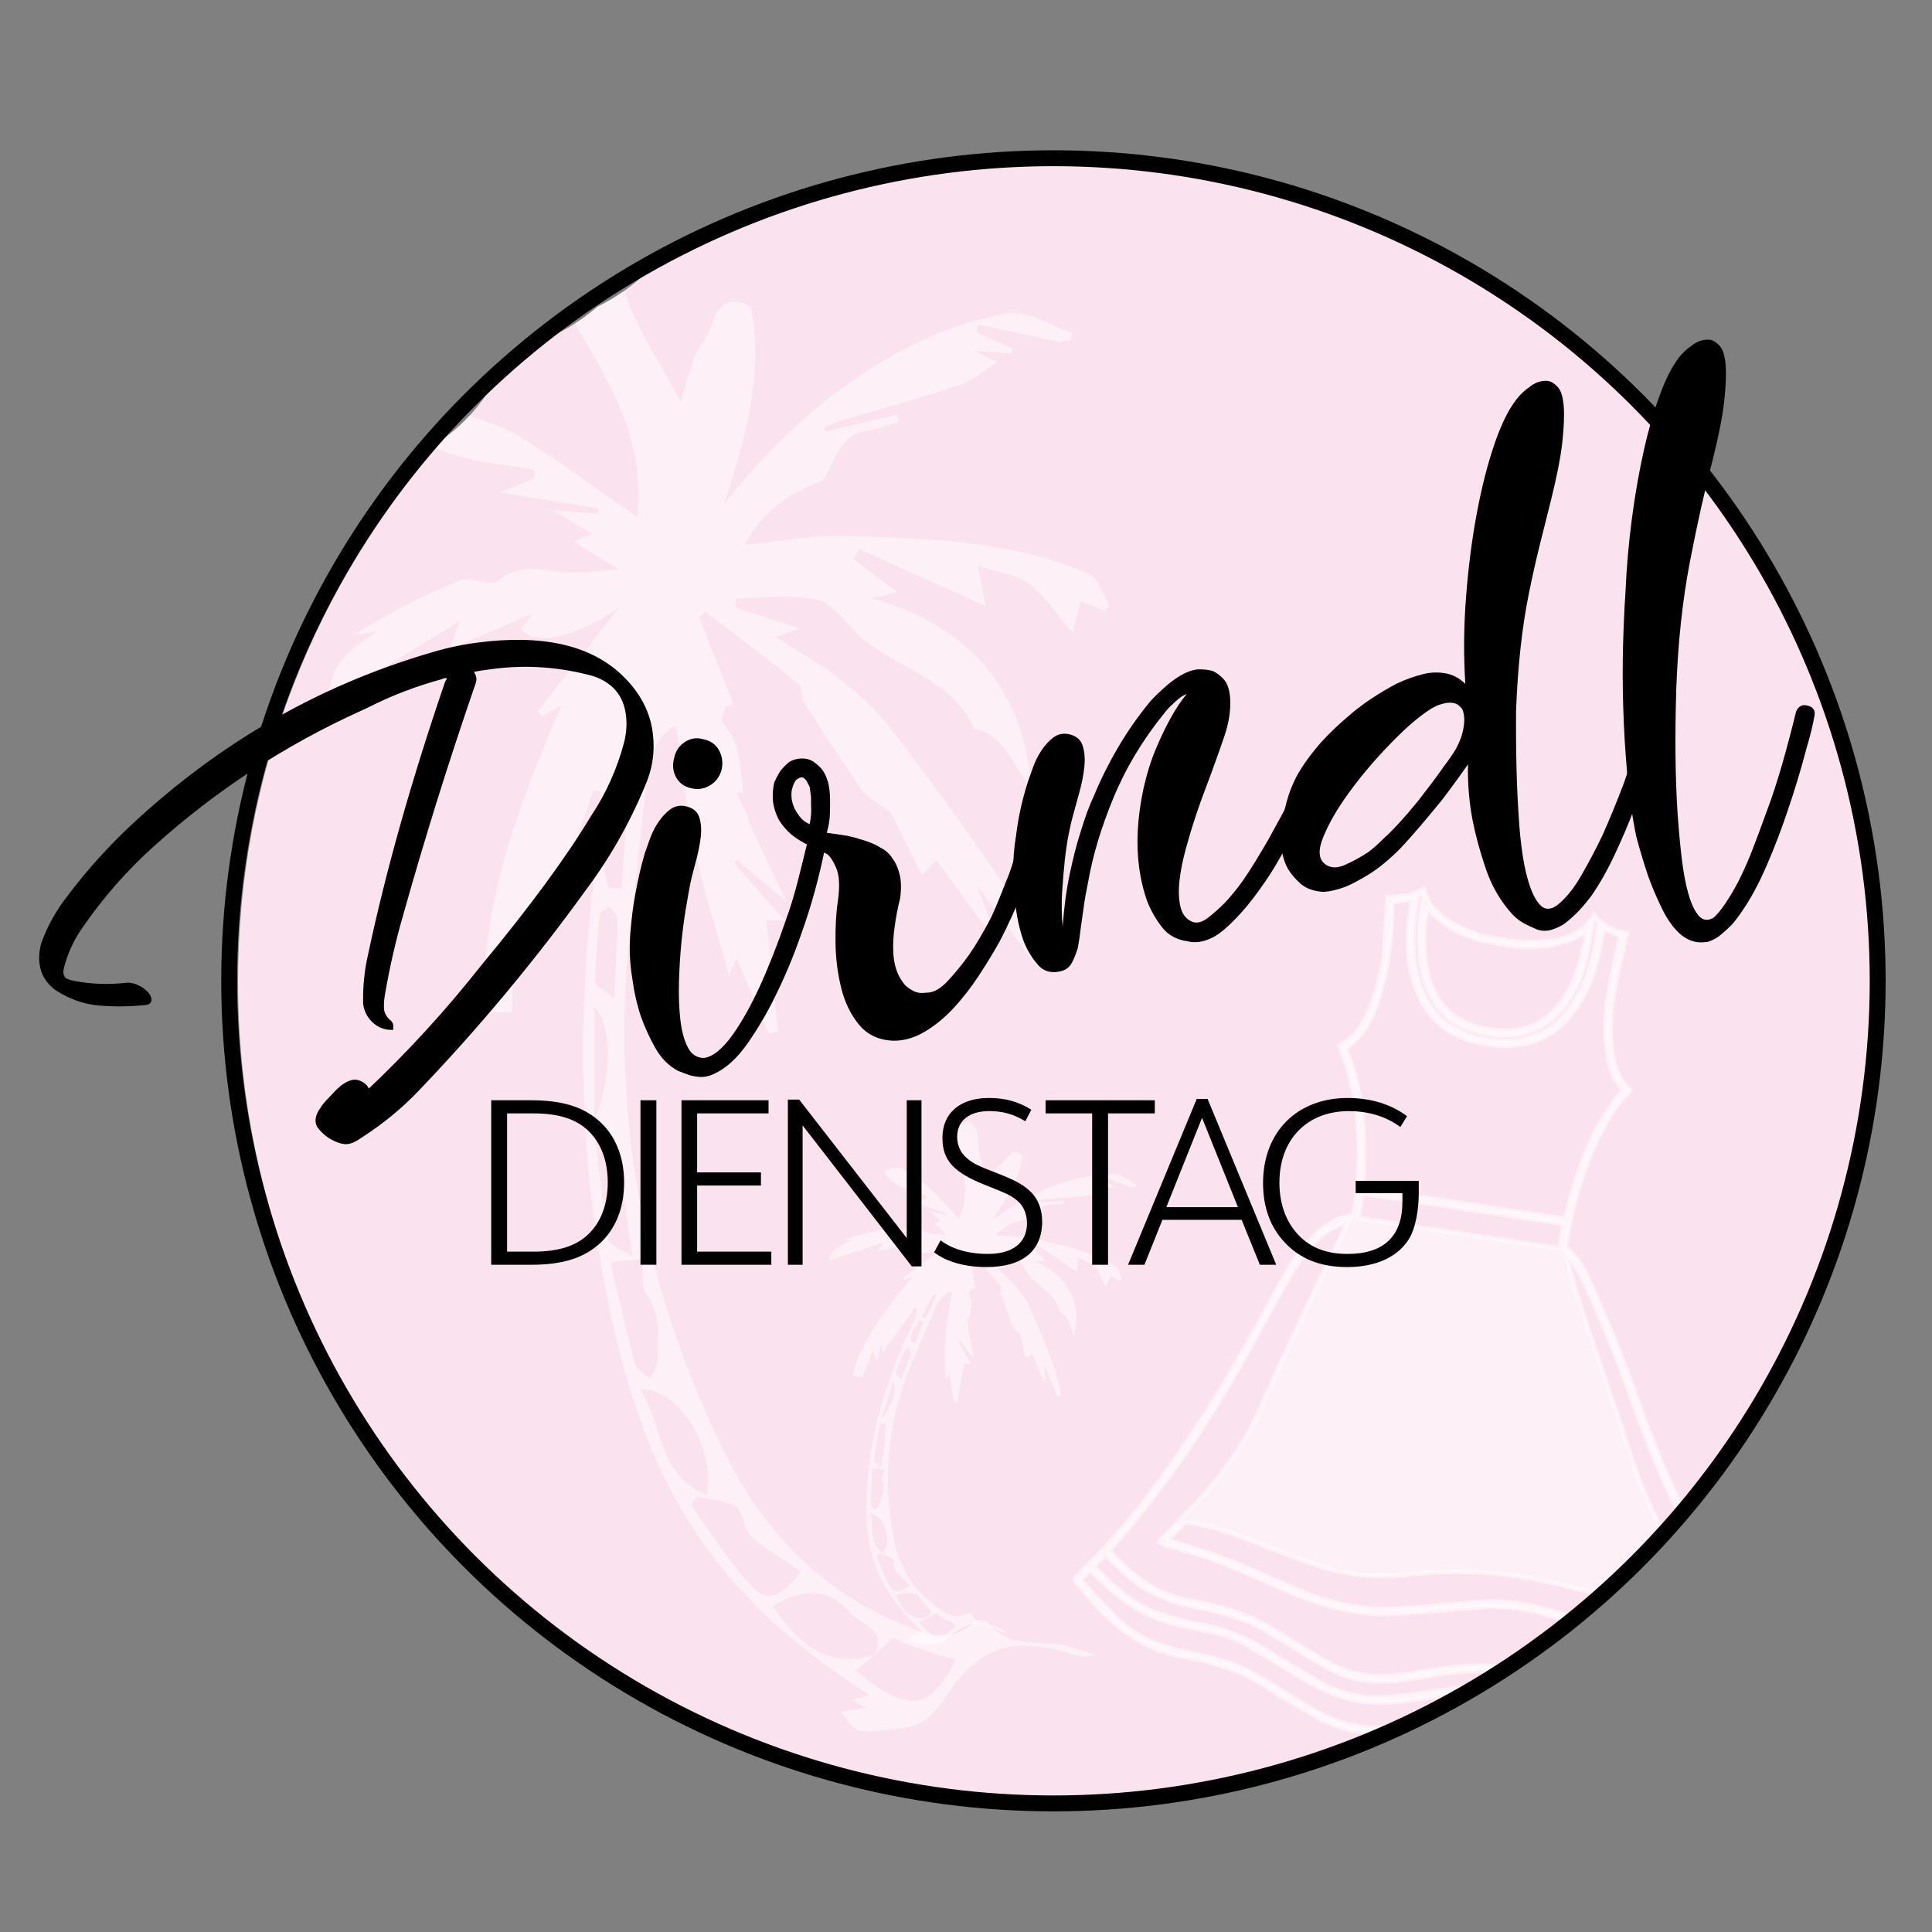 <?xml version="1.0" encoding="utf-8"?>
<!-- Generator: Adobe Illustrator 24.2.1, SVG Export Plug-In . SVG Version: 6.00 Build 0)  -->
<svg version="1.1" id="Ebene_1" xmlns="http://www.w3.org/2000/svg" xmlns:xlink="http://www.w3.org/1999/xlink" x="0px" y="0px"
	 viewBox="0 0 850.39 850.39" style="enable-background:new 0 0 850.39 850.39;" xml:space="preserve">
<rect x="0" y="0" width="850.39" height="850.39" fill="#808080" stroke="none"/>
<style type="text/css">
	.st0{opacity:0.5;fill:none;stroke:#FFFFFF;stroke-width:2;stroke-miterlimit:10;}
	.st1{fill:#FBE2EF;}
	.st2{opacity:0.5;fill:#FFFFFF;stroke:#FFFFFF;stroke-width:2;stroke-miterlimit:10;}
	.st3{opacity:0.5;fill:#FFFFFF;}
	.st4{stroke:#000000;stroke-width:2;stroke-miterlimit:10;}
	.st5{fill:none;stroke:#000000;stroke-width:7;stroke-miterlimit:10;}
</style>
<line class="st0" x1="628.93" y1="494.52" x2="654.75" y2="485.13"/>
<line class="st0" x1="631.51" y1="482.81" x2="653.2" y2="499.67"/>
<g>
	<path class="st1" d="M703.15,702.81c3.52-3.79,7.36-7.05,11.47-9.84c1.19-1.13,2.41-2.23,3.67-3.29c0.74-0.72,1.45-1.46,2.18-2.19
		c0.33-0.34,0.64-0.7,0.97-1.03c0.28-0.28,0.59-0.55,0.88-0.83c64.39-65.16,104.2-154.66,104.2-253.51
		c0-199.31-161.57-360.87-360.87-360.87c-66.01,0-127.87,17.74-181.11,48.69c-6.24,6.06-13.63,11.17-21.64,15.13
		c-5.72,4.95-12.22,9.18-19.19,12.53c-10.17,7.95-19.9,16.44-29.16,25.41c-2.99,4.4-6.28,8.45-9.79,11.96
		c-2.8,2.8-5.85,5.4-9.09,7.79c-56.53,63.7-90.9,147.5-90.9,239.37c0,199.31,161.57,360.87,360.87,360.87
		c50.69,0,98.92-10.47,142.69-29.33c5.22-3.09,10.8-5.64,16.55-7.64c5.53-2.72,10.98-5.58,16.34-8.58
		c3.32-2.24,6.81-4.26,10.43-6.05c1.59-0.96,3.18-1.93,4.75-2.92c3.59-2.76,7.42-5.26,11.45-7.46c6.72-4.55,13.26-9.35,19.65-14.34
		c1.73-1.53,3.52-2.95,5.38-4.26c1.75-1.42,3.47-2.88,5.2-4.34C699.66,706.26,701.34,704.49,703.15,702.81z"/>
	<path class="st2" d="M652.26,705.06c-7.55,0.44-15.06,1.4-22.6,1.98c-11.48,0.87-22.96,2.05-34.49-0.04
		c-8.28-1.5-16.26-4-23.96-7.25c-10.08-4.26-19.96-8.95-30.15-12.94c-8.09-3.16-16.5-5.54-24.77-8.26c-0.65-0.22-1.31-0.42-2.18-0.7
		c2.42-2.51,4.66-4.93,7.04-7.22c0.41-0.39,1.4-0.39,2.1-0.32c9.03,0.9,17.42,3.99,25.79,7.2c10.5,4.02,20.93,8.25,31.59,11.81
		c12.14,4.05,24.75,5.06,37.47,3.82c10.97-1.08,21.97-1.66,33-1.03c11.94,0.68,23.75,2.49,35.38,5.37c6,1.49,11.97,3.13,18.13,3.87
		c3.05-3.09,6.33-5.78,9.79-8.16c1.37-1.31,2.8-2.57,4.28-3.79c0.91-1.01,1.83-1.98,2.76-2.92c1.93-1.93,3.98-3.76,6.12-5.5
		c1.63-2.01,3.32-3.92,5.07-5.68c-1.93-3.5-3.76-7.06-5.45-10.7c-4.29-9.21-7.85-18.66-10.81-28.34
		c-2.68-8.78-5.88-17.41-8.81-26.12c-4.22-12.55-8.49-25.09-12.57-37.69c-2.16-6.66-3.95-13.42-5.56-20.39
		c1.21,1.53,2.66,2.94,3.59,4.61c2.31,4.11,4.59,8.26,6.5,12.54c3.8,8.54,7.56,17.1,10.93,25.79c4.94,12.75,9.41,25.65,14.29,38.42
		c4.39,11.5,9.34,22.78,14.95,33.77c0.56-0.61,1.12-1.21,1.7-1.79c-0.66-1.29-1.33-2.57-1.97-3.87
		c-7.53-15.33-13.69-31.17-19.31-47.19c-6.08-17.32-13.05-34.32-20.77-51.04c-2.36-5.12-5.08-10.06-9.65-13.83
		c-0.37-0.31-0.53-1.12-0.44-1.64c0.61-3.56,1.24-7.11,1.99-10.64c3.23-15.18,8.17-29.78,15.94-43.39
		c2.48-4.35,5.34-8.46,8.62-12.04c0.04,0.03,0.09,0.06,0.13,0.09c0.49-0.69,1.02-1.36,1.57-1.99c-4.87-4.68-7.04-10.55-7.89-16.97
		c-1.43-10.88-0.3-21.6,1.86-32.23c0.99-4.85,2.35-9.63,3.48-14.46c0.02-0.29,0.04-0.58,0.07-0.87c0.15-1.5,0.55-3.02,1.14-4.5
		c-0.11-0.05-0.22-0.11-0.34-0.16c-5.86-0.97-10.74-3.84-14.24-7.81c-0.93,1.48-2.01,2.88-3.2,4.12c-0.24,0.45-0.58,0.86-0.96,1.11
		c-0.2,0.13-0.4,0.25-0.6,0.38c-0.55,0.48-1.11,0.92-1.69,1.32c-4.12,2.89-9.53,4.47-14.76,4.4c-0.14,0.02-0.27,0.04-0.41,0.06
		c-7.75,1.11-15.42,0.04-23.01-1.42c-6.4-1.23-12.31-3.37-17.58-6.61c-3.37-1.61-6.22-3.94-8.43-6.73
		c-0.38-0.39-0.75-0.77-1.12-1.18c-0.62-0.68-0.97-1.31-1.04-2.05c-0.87-1.57-1.57-3.24-2.08-4.97c-1.52,0.87-3.17,1.58-4.89,2.12
		c-0.38,0.28-0.81,0.5-1.23,0.56c-2.56,0.42-5.15,0.67-7.73,0.95c-0.37,0.04-0.79,0-1.15-0.13c-0.32,0-0.65-0.01-0.97-0.02
		c-0.02,0.51-0.05,1.02-0.1,1.54c-0.04,0.4-0.1,0.79-0.18,1.19c0.04,0.23,0.06,0.48,0.04,0.78c-0.51,7.56-0.85,15.12-1.26,22.69
		c-1.73,8.91-3.79,17.64-7.59,25.92c-2.75,5.99-6.69,10.51-12.02,13.31c0.69,1.55,1.22,3.18,1.58,4.85
		c0.73,1.88,1.51,3.84,2.12,5.85c3.45,11.21,4.59,22.68,4.83,34.27c0.2,9.43-0.53,18.77-2.14,28.05c-0.19,1.12-0.37,2.02-1.9,2.15
		c-5.27,0.46-9.41,3.17-13.22,6.33c-5.66,4.71-10.05,10.44-13.68,16.65c-4.14,7.06-7.96,14.3-11.91,21.46
		c-9.33,16.93-18.85,33.76-29.61,49.88c-6.33,9.48-12.89,18.83-19.73,27.98c-9.63,12.88-20.32,24.93-32.06,36.11
		c-0.99,0.94-1.05,1.71-0.13,2.76c3.26,3.71,6.33,7.58,9.72,11.18c5.77,6.15,12.3,11.46,19.86,15.55c6.65,3.6,13.92,5.39,21.28,6.73
		c11.11,2.03,21.58,5.45,31.13,11.48c7.86,4.96,15.8,9.81,23.92,14.37c8.01,4.5,16.75,6.78,26.07,6.74
		c1.64-0.01,3.27-0.08,4.89-0.19c1.82-1.01,3.68-1.97,5.57-2.85c-2.84,0.32-5.68,0.59-8.53,0.78c-9.93,0.67-19.24-1.97-27.78-6.82
		c-7.94-4.51-15.68-9.36-23.44-14.17c-8.74-5.41-18.19-8.9-28.35-10.88c-6.05-1.18-12.1-2.63-17.92-4.58
		c-7.28-2.45-13.6-6.72-19.01-11.94c-5.16-4.97-9.83-10.4-14.72-15.62c-0.69-0.73-0.71-1.3,0.09-1.99c1.17-1,2.23-2.12,3.32-3.17
		c3.13,2.96,6.09,5.94,9.24,8.72c9.24,8.17,19.96,13.52,32.3,15.99c9.35,1.87,18.89,3.36,27.32,8.15
		c5.84,3.33,11.54,6.87,17.25,10.39c6.32,3.9,12.65,7.76,19.58,10.63c9.67,4.01,19.72,5.13,30.02,3.95
		c6.81-0.78,13.6-1.78,20.34-2.93c3.02-0.51,6.03-0.82,9.03-0.99c1.27-0.77,2.57-1.51,3.88-2.22c-5.76,0.12-11.52,0.63-17.29,1.65
		c-7.65,1.35-15.45,2.19-23.23,2.63c-9.7,0.55-18.91-2.02-27.32-6.66c-8.26-4.55-16.25-9.55-24.25-14.52
		c-8.62-5.36-17.91-8.89-27.97-10.82c-6.05-1.16-12.08-2.63-17.91-4.57c-7.92-2.64-14.67-7.32-20.78-12.78
		c-2.95-2.64-5.74-5.44-8.66-8.23c1.83-1.88,3.46-3.55,5.13-5.26c2.44,2.37,4.76,4.64,7.11,6.89c8.83,8.43,19.35,13.67,31.58,15.97
		c6.46,1.22,12.9,2.8,19.16,4.77c7.45,2.34,13.99,6.55,20.57,10.58c6.78,4.15,13.49,8.42,20.5,12.19
		c9.97,5.35,20.77,6.27,31.83,4.72c7.2-1.01,14.37-2.14,21.56-3.19c7.07-1.03,14.13-1,21.19-0.39c0.92-0.63,1.85-1.25,2.8-1.86
		c-0.32-0.04-0.65-0.09-0.97-0.13c-9.69-1.27-19.29-0.53-28.85,0.97c-8.39,1.32-16.74,2.91-25.33,3.03
		c-8.15,0.11-15.71-1.93-22.65-5.83c-8.06-4.53-15.91-9.42-23.75-14.32c-9.8-6.12-20.5-9.86-31.89-11.98
		c-7.42-1.38-14.81-2.94-21.45-6.71c-7.63-4.33-14.02-10-19.74-16.46c3.71-4.32,7.49-8.48,10.98-12.85
		c5.4-6.74,10.77-13.51,15.85-20.47c11.03-15.09,20.93-30.87,30.17-47.02c7.19-12.58,13.95-25.4,21.07-38.03
		c4.57-8.1,9.63-15.94,17.32-21.73c2.54-1.91,5.69-3.08,8.58-4.56c0.27-0.14,0.65-0.1,1.11-0.16c-2.96,6.18-5.82,12.2-8.71,18.21
		c-4.38,9.1-8.89,18.14-13.15,27.3c-5.74,12.34-11.4,24.72-16.91,37.16c-6.52,14.73-15.64,27.83-26.67,39.75
		c-5.07,5.47-10.34,10.77-15.52,16.14c-0.32,0.33-0.74,0.56-1.05,0.9c-0.41,0.46-0.76,0.97-1.13,1.45c0.55,0.35,1.06,0.85,1.67,1.04
		c7.87,2.44,15.91,4.44,23.59,7.35c9.84,3.73,19.41,8.15,29.06,12.35c10.02,4.36,20.24,8.11,31.11,9.9
		c7.24,1.19,14.54,1.42,21.83,0.87c11.73-0.89,23.44-2.02,35.18-2.85c10.5-0.74,20.66,1.24,30.73,4.13c2.64,0.76,5.3,1.47,7.96,2.15
		c0.74-0.56,1.5-1.09,2.26-1.61c-3.48-0.89-6.95-1.83-10.39-2.84C673.06,706.14,662.79,704.44,652.26,705.06z M627.83,400.83
		c0.03-0.21,0.12-0.41,0.21-0.68c2.51,2.07,4.82,4.14,7.3,5.98c7.07,5.23,15.26,7.85,23.93,9.26c6.64,1.09,13.3,1.87,20.01,1.1
		c6.23-0.71,12.14-2.39,17.56-5.43c0.38-0.22,0.81-0.36,1.73-0.76c-0.9,3.9-1.61,7.42-2.52,10.89c-1.66,6.38-4.03,12.47-7.69,18.07
		c-7.31,11.16-17.73,15.97-31.56,14.04c-6.15-0.86-11.94-2.57-16.94-6.32c-6.17-4.63-9.48-10.92-11.26-17.97
		C626.24,419.66,626.42,410.24,627.83,400.83z M622.86,402c0.34-2.24,0.66-4.48,1.02-6.71c0.07-0.44,0.13-0.98,0.41-1.28
		c0.38-0.4,0.97-0.61,1.47-0.9c0.28,0.5,0.66,0.98,0.81,1.51c0.1,0.34-0.14,0.77-0.21,1.15c-2.02,10.7-2.67,21.43-0.31,32.22
		c1.63,7.44,4.8,14.15,10.81,19.43c3.97,3.49,8.67,5.66,13.8,6.91c5.92,1.45,11.95,2.08,18,1.06c7.81-1.32,13.95-5.26,18.79-11.12
		c5.16-6.25,8.41-13.42,10.36-21.09c1.39-5.47,2.21-11.08,3.26-16.64c0.16-0.83,0.04-1.88,1.35-1.75c1.27,0.12,1.15,1.15,1.07,1.99
		c-1.18,11.94-4.04,23.39-10.41,33.8c-3.98,6.51-9.25,11.74-16.55,14.92c-5.21,2.27-10.72,3-16.44,2.6
		c-7.69-0.54-15.02-2.18-21.54-6.47c-6.68-4.4-10.83-10.52-13.36-17.71C621.53,423.46,621.54,412.75,622.86,402z M592.23,461.46
		c9.41-6.18,12.87-15.77,15.72-25.62c2.96-10.22,4.11-20.75,4.69-31.35c0.11-2.09,0.03-4.18,0.14-6.27c0.02-0.43,0.41-1.15,0.74-1.2
		c2.6-0.45,5.22-0.77,8.05-1.16c-0.45,3.01-0.97,5.73-1.25,8.47c-1.02,9.7-0.77,19.35,2.25,28.8c4.7,14.7,14.83,23.66,30.82,26.35
		c6.64,1.12,13.21,1.34,19.73-0.44c7.62-2.09,13.61-6.36,18.35-12.28c7.79-9.74,11.41-21.09,13.44-33.04
		c0.27-1.6,0.49-3.21,0.77-5.07c2.75,1.25,5.3,2.42,7.47,3.41c-1.75,8.61-3.63,16.88-5.08,25.23c-1.29,7.42-1.71,14.95-0.98,22.51
		c0.69,7.21,2.1,14.17,7.27,19.94c-14.04,16.69-20.48,36.35-25.46,56.71l-88.98-13.38C600.98,502.15,600.87,481.39,592.23,461.46z
		 M599.64,525.36l88.45,13.3l-1.62,10.8l-88.45-13.3L599.64,525.36z"/>
	<path class="st3" d="M472.1,278.49c1.71-6.67,2.52-9.81,3.58-13.92c3.77,1.5,7.06,2.8,10.34,4.1c0.83-0.58,1.65-1.17,2.48-1.75
		c-3.02-4.89-4.9-12.34-9.23-14.26c-33.38-14.75-69.42-15.32-105-16.8c-15.54-0.65-31.24,2.51-46.41,3.9
		c6.82-13.26,18.08-22.46,32.95-27.61c1.67-0.58,2.88-3.13,3.85-5c3.86-7.47,6.42-15.92,16.7-17.48c4.89-0.74,9.61-2.61,14.4-3.97
		c-0.28-1.05-0.55-2.1-0.83-3.15c-10.56,2.48-21.11,4.96-31.67,7.45c-0.16-0.62-0.33-1.25-0.49-1.87c2.75-1.1,5.43-2.41,8.25-3.26
		c17.17-5.14,34.52-9.72,51.49-15.47c6.05-2.05,11.18-6.81,16.32-10.08c-1.15-0.56-4.48-2.18-10-4.87
		c7.13,0.49,11.71,0.8,16.29,1.11l0.64-2.19l-15.94-7.11c0.22-1.14,0.45-2.28,0.67-3.41c12.02,2.58,24.03,5.17,36.05,7.75
		c0.6-0.55,1.3-0.81,2.11-0.77c0.87,0.05,2.45,0.28,2.5,0.11c0.32-1.17,0.65-3.42,0.35-3.52c-9.22-3.23-19.12-9.93-27.66-8.52
		c-15.66,2.58-31.4,8.31-45.56,15.69c-31.52,16.42-57.28,40.24-79.64,68.29c9.42-28.48,17.5-56.83,11.91-86.97
		c-16.39-8.02-15.81,8.87-20.6,14.82c-5.75,7.14-7.08,17.84-10.34,27.05c-6.65-12-13.63-23.76-19.74-35.97
		c-2.05-4.09-3.43-8.52-4.94-12.88c-3.75,2.66-7.76,4.99-11.91,7.05c-3.14,2.72-6.51,5.23-10.07,7.49
		c15.8,25.96,31.33,51.83,27.53,85.14c-17.01-11.8-33.82-24.26-51.48-35.34c-6.73-4.22-14.76-6.31-22.19-9.44
		c-0.67,0.72-1.34,1.45-2.02,2.14c-3.34,3.34-7.04,6.38-10.99,9.14c-0.8,0.92-1.61,1.82-2.44,2.68c13.39,6.96,29.35,7,44.08,10.11
		c-0.08,1.22-0.16,2.43-0.25,3.65c-4.59,1.89-9.18,3.79-15.03,6.2c14.98,2.44,29.1,4.74,43.22,7.03l-0.28,2.35
		c-5.32-0.4-10.64-0.8-19.73-1.48c7.52,4.47,11.91,7.09,17.12,10.19c-1.91,0.87-3.85,1.76-7.9,3.6c6.1,3.72,11.19,6.84,19.95,12.19
		c-9.66,0.62-16.32,1.81-22.85,1.29c-10.55-0.85-20.67-4.44-30.67,3.92c-3.14,2.62-11.71-2.27-16.44-0.37
		c-16.19,6.5-31.77,14.5-46.92,24.09c3.45-0.55,6.9-1.1,10.35-1.65c-11.9,7.97-23.01,15.87-20.11,30.14
		c18.25-11.21,36.89-22.66,56.42-34.65c-1.09,2.94-2.02,5.47-4.64,12.53c14.31-6.19,25.52-11.04,36.74-15.9
		c-1.54,2.02-3.41,4.47-5.06,6.63c5.14,8.26,23.99,4.01,43.2-9.34c-12.44,15.93-24.13,30.89-35.81,45.84
		c0.68,0.65,1.35,1.3,2.03,1.95c2.35-1.29,4.69-2.59,8.25-4.55c-18.67,44.05-35.58,87.18-33.84,135.08h11.94
		c0.72-11.54,1.44-23.19,2.3-36.96c2.94,4.5,5.07,7.75,8.98,13.73c-0.57-8.28-0.97-13.92-1.51-21.75c2.74,5,4.5,8.19,4.66,8.49
		c6.8-19.16,14.25-40.14,21.69-61.11c1.04,0.13,2.09,0.26,3.13,0.39c0,5.78,0.74,11.68-0.11,17.33
		c-11.33,75.03-10.78,149.71,7.09,223.74c17.64,73.1,48.29,115.9,111.41,156.6c-2.92,0.76-5.28,1.37-7.85,2.04
		c1.65,0.91,3.12,1.72,6.39,3.53c-4.69,0.68-7.79,1.12-10.92,1.58c6.66,10.99,6.97,9.28,24.55,7.73
		c11.57-1.02,16.2-6.43,21.69-14.66c14.44-21.68,28.66-26.14,54.52-18.52c3.29,0.97,6.49,2.22,10.64,0.34
		c-6.3-1.65-12.55-4.41-18.91-4.7c-10.4-0.46-20.61,0.14-28.06-9.2c-0.87-1.09-4.75-1.46-5.67-0.56
		c-10.74,10.52-22.36,5.35-32.83,0.95c-36.08-15.13-61.35-42.02-78.17-76.74c-35.29-72.84-50.06-149.44-40.52-230.27
		c2.11-17.87,3.68-35.81,5.82-53.68c1.63-13.64,1.7-28.1,14.13-34.66c2.58,17.42,4.55,36.72,8.5,55.61
		c3.72,17.82,9.53,35.2,14.81,54.18c1.7-3.62,3.09-6.56,3.37-7.17c4.34,10.16,9.24,21.64,14.14,33.12c1.36-0.33,2.72-0.65,4.08-0.98
		c-1.74-16.16-3.48-32.32-5.27-48.97h8.09c-7.86-8.94-15.01-17.07-22.16-25.21c0.41-0.47,0.82-0.94,1.24-1.42
		c6.67,5.61,13.35,11.23,21.76,18.3c-6.17-13.07-11.27-23.86-16.37-34.65c-0.21-0.92-0.41-1.83-0.62-2.75l0.39,0.44
		c-1.81-3.61-3.62-7.22-5.43-10.83l3.13,0.19c-1.7-10.6-0.66-21.93-9.19-30.68c-1.08-1.1,0.75-5.03,1.23-7.66
		c1.23-0.1,2.45-0.19,3.68-0.29c-5.04-12.92-10.08-25.84-15.12-38.76l2.71-2.52c13.67,10.52,27.47,20.86,40.85,31.73
		c1.9,1.55,1.14,6,2.67,8.45c6.46,10.31,13.31,20.38,20.05,30.51c2.1,3.16,3.92,6.62,6.55,9.27c2.64,2.66,6.14,4.46,11.22,8.01
		c3.51,7.08,8.49,17.11,13.99,28.19c3.09-3.32,4.78-5.14,6.31-6.79c7.63,10.44,15.24,20.86,22.85,31.27
		c0.66-0.31,1.33-0.63,1.99-0.94c-2.08-5.74-4.17-11.49-6.97-19.21c9.66,13.02,18.06,24.35,26.46,35.68c1.25-0.73,2.5-1.47,3.75-2.2
		c-7.02-12.68-13.12-25.99-21.25-37.91c-15.29-22.43-31.36-44.37-47.94-65.88c-6.15-7.98-14.18-14.74-22.18-21.01
		c-8.04-6.3-17.1-11.31-27.58-18.08c4.83-1.7,7.43-2.62,10.64-3.75c-9.71-3.17-18.95-6.18-28.19-9.19c0.06-1.35,0.11-2.71,0.17-4.06
		c12.05,0,24.55-1.93,35.99,0.72c6.97,1.61,12.28,10.31,18.37,15.79c16.13,14.55,40.78,18.57,50.59,40.94
		c14.56,2.87,16.81,17.3,24.69,25.34c-2.93-50.29-37.19-74.23-70.16-82.69c4.72-1.15,7.96-1.94,11.42-2.79
		c-6.42-4.91-12.77-9.76-19.11-14.62c0.79-1.45,1.58-2.91,2.37-4.36c18.45,8.29,36.9,16.57,55.77,25.05
		c-0.74-3.79-1.67-8.61-3.45-17.71c8.67,2.88,16.78,3.76,22.48,7.93C459.73,261.95,464.57,269.78,472.1,278.49z M264.03,402.33
		c0.14-1.28,2.81-2.28,4.31-3.41c1.22,1.86,3.51,3.74,3.49,5.59c-0.11,10.32-0.78,20.64-1.44,35.01c-4.24-3.57-8.39-5.46-8.39-7.34
		C262.04,422.22,262.97,412.25,264.03,402.33z M261.7,442.93c7.97,8.93,7.73,31.56,0,49.75V442.93z M406.36,726.22
		c4.7,1.61,9.52,2.85,14.38,4.28c-11.48,22.88-21.13,23.72-44.16,4.85c2.7-2.25,5.44-4.54,8.18-6.82c-0.02,0.04-0.04,0.08-0.06,0.13
		c3.07-2.84,6.14-5.68,8.31-7.69C397.71,722.83,401.97,724.72,406.36,726.22z M373.96,709.63c4.65,5.48,16.55,7.24,10.94,18.62
		c-17.07,5.79-30.32-0.61-44.87-21.27C351.79,699.87,363.79,697.64,373.96,709.63z M323.95,663.29c3.43,2.26,3.13,9.71,6.43,12.75
		c6.22,5.73,13.84,9.94,22.13,15.64c-6.65,8.73-13.67,15.16-21.3,7.02c-10.22-10.91-18.15-23.97-27.06-36.11
		c0.84-1.27,1.68-2.55,2.52-3.82C312.52,660.13,319.24,660.19,323.95,663.29z M311.23,658.01c-21.73-8.46-19.26-30.14-29.34-46.55
		C299.38,611.23,314.54,636.92,311.23,658.01z M284.25,569.13c6.94,9.38,5.46,19.63,5.09,29.83c-0.09,2.67-2.02,5.27-3.11,7.91
		c-2.29-2.11-5.95-3.84-6.64-6.39c-3.97-14.61-7.23-29.41-10.94-45.02c5.69-0.52,9.49-0.87,14-1.28
		C283.18,560.31,281.95,566.03,284.25,569.13z M278.29,553.07c-4.51-3.19-10.08-5.05-10.56-7.8c-2.67-15.37-4.11-30.95-5.97-46.46
		l6.24-1.79c1.94,8.19,4.21,16.32,5.73,24.59C275.43,530.74,276.44,540,278.29,553.07z M273.6,390.93
		c-1.77,0.01-3.55,0.03-5.32,0.04c-5.06-9.99,0.42-19.31,1.84-28.89c1.84,0.13,3.68,0.25,5.52,0.38
		C274.96,371.95,274.28,381.44,273.6,390.93z M277.05,358.07c-1.88-0.29-3.77-0.57-5.65-0.86c2.03-10.17,4.06-20.33,6.1-30.5
		c1.33,0.22,2.67,0.44,4,0.66C280.01,337.61,278.53,347.84,277.05,358.07z"/>
	<path class="st3" d="M425.5,580.23c0.28,1.34,0.57,2.67,0.85,4.01c0,0-0.1-0.18-0.1-0.18c-0.02,0.32-0.04,0.64-0.06,0.97
		c0.73,3.97,1.47,7.94,2.35,12.75c-2.32-2.93-4.16-5.26-6-7.59c-0.2,0.13-0.4,0.27-0.6,0.4c1.75,3.21,3.51,6.42,5.43,9.95
		c-1.34-0.24-2.32-0.42-2.93-0.53c-1.07,5.73-2.12,11.3-3.16,16.86c-0.53,0.02-1.05,0.04-1.58,0.06c-0.59-4.19-1.18-8.38-1.7-12.09
		c-0.17,0.19-0.97,1.09-1.97,2.2c0.05-6.75-0.26-12.99,0.23-19.24c0.52-6.63,1.81-13.27,2.67-19.31c-5.19,1.4-6.71,6.28-8.72,10.77
		c-2.63,5.89-5.05,11.84-7.67,17.73c-11.83,26.64-14.4,53.45-9.13,80.32c2.51,12.81,8.9,23.52,20.42,30.98
		c3.35,2.16,7.03,4.67,12.01,1.82c0.43-0.24,1.8,0.13,2,0.56c1.74,3.64,5.5,4.1,9.23,4.93c2.28,0.51,4.26,1.85,6.37,2.82
		c-1.7,0.36-2.74-0.27-3.83-0.81c-8.6-4.25-14.22-3.67-21.7,2.7c-2.84,2.42-5.08,3.94-9.39,3.53c-6.54-0.62-6.83-0.07-8.11-4.21
		c1.18,0.05,2.35,0.1,4.12,0.18c-1-0.82-1.45-1.19-1.95-1.61c1-0.06,1.92-0.11,3.06-0.18c-18.69-17.84-25.38-34.28-24.21-60.08
		c1.18-26.14,8.71-51.36,20.59-75.94c0.89-1.85,1.24-3.89,1.83-5.84c-0.37-0.11-0.73-0.22-1.1-0.34c-4.87,6.59-9.74,13.18-14.2,19.2
		c-0.03-0.11-0.33-1.3-0.81-3.17c-0.61,2.68-1.06,4.61-1.7,7.44c-0.8-2.27-1.23-3.51-1.84-5.22c-1.74,4.59-3.21,8.47-4.66,12.32
		c-1.55-0.28-3.18-0.57-4.33-0.78c4.33-16.27,14.93-29.72,26.26-43.36c-1.49,0.43-2.48,0.71-3.46,1c-0.18-0.26-0.36-0.53-0.53-0.79
		c5.79-4.28,11.57-8.57,17.74-13.13c-8.35,3.25-15.63,3.46-16.64,0.34c0.82-0.62,1.75-1.33,2.52-1.91
		c-4.58,0.91-9.15,1.81-14.98,2.97c1.68-2.21,2.28-3,2.98-3.92c-8.33,2.77-16.28,5.42-24.06,8.01c0.43-5,5.28-6.94,10.42-8.86
		c-1.31-0.04-2.62-0.08-3.93-0.12c6.49-2.25,12.97-3.93,19.52-5.07c1.91-0.33,4.52,1.87,5.93,1.19c4.5-2.17,7.8-0.3,11.54,0.68
		c2.31,0.6,4.86,0.63,8.42,1.05c-2.62-2.38-4.15-3.76-5.98-5.41c1.66-0.36,2.45-0.53,3.24-0.7c-1.57-1.38-2.89-2.55-5.16-4.55
		c3.23,0.82,5.12,1.3,7,1.78c0.12-0.26,0.23-0.52,0.35-0.77c-4.88-1.69-9.77-3.39-14.95-5.19c2.37-0.43,4.24-0.77,6.1-1.11
		c0.16-0.41,0.31-0.81,0.47-1.22c-6.87-2.74-15.17-3.68-18.72-10.84c3.04-1.37,5.92-2.96,9.13-0.32c2.67,2.19,6.27,3.49,8.77,5.81
		c5.26,4.89,10.07,10.19,15.02,15.28c6.86-15.61-1.99-28.69-4.5-42.98c1.16,1.19,2.35,2.41,2.97,3.04c2.44-1.17,5.13-3.24,6.08-2.75
		c1.68,0.87,2.77,3.15,3.28,5.08c0.7,2.65,0.37,5.59,0.94,8.29c0.95,4.51,2.27,8.94,3.44,13.42c2.14-2.89,3.73-6.42,6.55-8.45
		c2.35-1.69,3.89-7.43,9.01-3.66c-1.09,10.53-6.96,19.57-13.32,28.56c11.02-8.01,22.83-14.36,35.97-17.85
		c5.9-1.57,12.2-2.47,18.15-2.32c3.25,0.08,6.15,2.98,9.16,4.68c0.1,0.05-0.26,0.79-0.49,1.16c-0.04,0.06-0.58-0.13-0.89-0.2
		c-0.29-0.07-0.57-0.02-0.84,0.12c-4.09-1.65-8.18-3.31-12.28-4.96c-0.2,0.37-0.4,0.74-0.6,1.11c1.68,1.15,3.37,2.29,5.05,3.44
		c-0.15,0.23-0.31,0.47-0.46,0.7c-1.63-0.4-3.26-0.81-5.79-1.44c1.72,1.27,2.77,2.03,3.12,2.3c-2.2,0.77-4.56,2.04-6.97,2.34
		c-6.75,0.83-13.52,1.25-20.28,1.86c-1.11,0.1-2.22,0.37-3.33,0.56c-0.01,0.22-0.01,0.44-0.02,0.66c4.09-0.15,8.17-0.3,12.26-0.45
		c-0.01,0.37-0.02,0.74-0.03,1.12c-1.88,0.15-3.79,0.47-5.64,0.4c-3.89-0.14-5.69,2.54-7.87,4.81c-0.55,0.57-1.25,1.35-1.92,1.44
		c-5.93,0.77-10.97,3.14-14.81,7.17c5.65,0.52,11.67,0.48,17.24,1.71c12.76,2.82,25.77,5.35,36.36,12.51
		c1.37,0.93,1.29,3.57,1.87,5.41c-0.36,0.14-0.72,0.29-1.08,0.43c-1.06-0.65-2.11-1.31-3.33-2.06c-0.81,1.32-1.43,2.32-2.74,4.46
		c-1.83-3.43-2.77-6.38-4.75-8.53c-1.64-1.78-4.49-2.6-7.34-4.14c-0.3,3.19-0.46,4.87-0.58,6.2c-5.97-4.09-11.81-8.09-17.64-12.08
		c-0.44,0.44-0.87,0.88-1.31,1.32c1.8,2.05,3.6,4.1,5.42,6.18c-1.34,0.06-2.6,0.12-4.43,0.2c11.09,5,21.04,15.31,16.9,32.47
		c-2.03-3.23-1.35-8.24-6.34-10.16c-1.24-8.18-9.77-11.15-14.12-17.1c-1.64-2.25-2.67-5.52-5.03-6.52
		c-3.88-1.64-8.61-1.8-12.98-2.59c-0.16,0.45-0.32,0.91-0.48,1.36c3.04,1.62,6.08,3.24,9.28,4.94c-1.28,0.17-2.32,0.31-4.25,0.57
		c3.1,2.97,5.87,5.24,8.13,7.9c2.25,2.64,4.47,5.44,5.87,8.53c3.79,8.33,7.35,16.78,10.58,25.35c1.72,4.55,2.55,9.44,3.78,14.17
		c-0.53,0.17-1.06,0.33-1.59,0.5c-1.88-4.37-3.75-8.74-5.91-13.76c0.22,2.79,0.38,4.86,0.54,6.93c-0.27,0.06-0.55,0.13-0.82,0.19
		c-1.68-4.01-3.37-8.02-5.05-12.04c-0.73,0.46-1.53,0.96-2.99,1.88c-0.85-4.1-1.62-7.8-2.16-10.42c-1.48-1.53-2.56-2.36-3.24-3.43
		c-0.68-1.06-0.98-2.35-1.42-3.55c-1.4-3.86-2.84-7.7-4.12-11.6c-0.3-0.92,0.44-2.38-0.09-3.02c-3.73-4.54-7.67-8.93-11.54-13.37
		c-0.42,0.22-0.83,0.45-1.25,0.67c0.49,4.69,0.98,9.37,1.47,14.06c-0.46-0.05-0.91-0.1-1.37-0.14c-0.45,0.85-1.51,2.06-1.24,2.5
		c2.19,3.51,0.64,7.26,0.16,10.95C426.24,580.41,425.87,580.32,425.5,580.23z M404.56,714c6.4,7.86,9.99,8.21,16.53,1.24
		c-1.61-0.8-3.24-1.53-4.78-2.38c-1.44-0.79-2.79-1.71-4.3-2.64c-1,0.54-2.4,1.3-3.81,2.05c3.43-3.57-0.8-4.94-1.93-7.12
		c-2.45-4.71-7.03-4.74-12.03-3.11c3.16,7.97,7.33,10.98,14.2,10.09C407.13,712.76,405.83,713.38,404.56,714z M393.93,690.98
		c-0.88-1.24,0-3.74-1.01-4.72c-1.39-1.35-3.82-1.81-5.8-2.65c-0.44,0.38-0.87,0.75-1.31,1.13c1.98,4.68,3.5,9.6,6.08,13.94
		c1.92,3.24,5.14,1.53,8.46-0.98C397.92,695.23,395.6,693.32,393.93,690.98z M388.85,683.65c3.38-6.9,0.54-16.56-5.83-17.61
		C384.98,672.23,381.84,679.38,388.85,683.65z M384.02,646.28c-0.27,5.51-0.62,10.71-0.69,15.9c-0.01,0.9,1.14,1.73,1.75,2.59
		c0.67-0.82,1.63-1.57,1.95-2.46c1.19-3.42,2.79-6.78,1.24-10.39c-0.51-1.2,0.53-3.05,0.97-5.15
		C387.55,646.61,386.14,646.48,384.02,646.28z M384.74,642.79c-0.11,0.96,1.72,1.95,3.02,3.32c0.68-4.53,1.27-7.72,1.6-10.91
		c0.3-2.89,0.32-5.78,0.47-8.67c-0.82,0.07-1.63,0.13-2.45,0.2C386.45,632.08,385.36,637.43,384.74,642.79z M400.79,595.57
		c0.2-0.62-0.44-1.41-0.69-2.11c-0.66,0.28-1.74,0.45-1.92,0.87c-1.41,3.28-2.78,6.58-3.82,9.94c-0.2,0.63,1.12,1.54,2.28,3.02
		C398.38,602.48,399.69,599.04,400.79,595.57z M387.99,624.65c4.69-5.63,7.12-13.25,5.15-16.78
		C391.36,613.68,389.8,618.77,387.99,624.65z M406.53,581.63c-0.65-0.16-1.31-0.32-1.96-0.49c-1.51,3.14-4.46,5.93-3.66,9.63
		c0.65,0.11,1.29,0.22,1.94,0.33C404.07,587.95,405.3,584.79,406.53,581.63z M412.29,570.18c-0.46-0.16-0.92-0.32-1.38-0.48
		c-1.79,3.3-3.58,6.59-5.37,9.89c0.65,0.22,1.31,0.44,1.96,0.66C409.09,576.89,410.69,573.53,412.29,570.18z"/>
	<g>
		<path class="st4" d="M152.97,502.57c-0.72,0.1-1.51,0.04-2.37-0.15c-3.99-1.03-7.31-3.25-9.95-6.65
			c-0.39-0.57-0.62-1.17-0.71-1.78c-0.25-1.84,0.43-3.81,2.03-5.9c0.28-0.25,0.41-0.47,0.38-0.68c0.61-0.92,2.65-3.17,6.14-6.76
			c2.48-2.52,4.84-3.98,7.08-4.38c1.43-0.19,2.96,0.33,4.59,1.58c0.7,0.53,1.3,1.55,1.81,3.04c18.15-17.11,34.99-35.51,50.51-55.19
			c21.29-25.66,37.4-47.56,48.33-65.69c6.78-10.18,11.73-21.16,14.85-32.94c1.09-4.31,1.37-8.52,0.82-12.62
			c-1.19-8.91-6.25-14.86-15.19-17.84c-14.82-4.07-29.76-5.11-44.82-3.11c-3.89,0.52-6.6,0.93-8.12,1.24
			c-0.5,0.17-0.71,0.56-0.63,1.18c0.03,0.21,0.18,0.58,0.46,1.11c0.28,0.54,0.45,1.06,0.52,1.57c0.1,0.72-0.25,2.07-1.03,4.05
			c-11.35,32.99-21.69,66.11-31.03,99.35c-3.43,11.82-6.17,23.75-8.21,35.8c-0.42,2.35-0.54,4.55-0.37,6.62
			c0.26,1.95,1.22,3.7,2.89,5.24c0.68,0.43,1.07,1.01,1.17,1.72l-0.03,0.94c-2.82-0.04-5.3-1.07-7.45-3.07
			c-2.14-2.01-3.41-4.5-3.81-7.47c-0.16-7.48,0.59-14.78,2.25-21.88c7.76-36.47,18.99-76.22,33.7-119.25
			c0.07-0.22,0.24-0.53,0.5-0.93c0.26-0.4,0.36-0.8,0.31-1.21c-0.11-0.82-0.62-1.17-1.55-1.05s-1.57,0.31-1.96,0.57
			c-11.27,3.06-22.08,7.21-32.43,12.45l-2.8,1.31c-33.73,15.22-64.37,35.25-91.92,60.08c-11.82,10.64-22.28,22.56-31.36,35.76
			c-3.6,5.07-6.25,10.58-7.96,16.54c-0.59,1.85-0.81,3.34-0.66,4.47c0.08,0.61,0.39,1.33,0.91,2.15c0.52,0.82,2.23,1.5,5.12,2.06
			c7.59,1.39,15.28,1.62,23.08,0.68c1.77-0.03,3.61,0.51,5.53,1.61c2.5,1.54,3.86,3.14,4.08,4.77c0.11,0.82-0.45,1.31-1.68,1.47
			c-6.79,0.7-13.48,0.78-20.06,0.25c-6.59-0.53-12.9-2.74-18.94-6.63c-3.82-2.83-6.02-6.44-6.6-10.85
			c-0.34-2.56-0.14-5.35,0.61-8.37c2.73-7.66,6.64-14.7,11.73-21.11c8.42-11.13,17.64-21.37,27.65-30.73
			c38.39-35.86,81.85-60.98,130.39-75.36c7.01-2.18,14.04-3.74,21.11-4.68c28.47-3.79,49.58,0.91,63.32,14.09
			c7.53,7.23,11.9,15.41,13.11,24.52c1.06,7.99-0.05,15.7-3.34,23.12c-6.87,16.55-15.66,31.95-26.38,46.2
			c-22.45,31.03-46.91,60.34-73.36,87.94c-7.23,7.53-15.37,14.19-24.39,19.98C156.57,501.41,154.61,502.35,152.97,502.57z"/>
		<path d="M278.28,430.49c-1.07-6.47-1.35-13-0.84-19.58c0.51-6.58,1.27-12.5,2.28-17.76c1.11-6.12,2.46-11.96,4.07-17.51
			c0.61-1.79,1.39-3.97,2.33-6.56c0.94-2.58,2.16-4.98,3.68-7.22c1.51-2.23,3.19-4.05,5.04-5.47c1.84-1.42,3.95-1.97,6.35-1.64
			c3.49,0.61,5.69,2.24,6.57,4.89c0.89,2.66,1.09,5.78,0.61,9.37c-0.48,3.59-1.27,7.32-2.35,11.2c-1.08,3.88-1.88,7.14-2.38,9.76
			c-0.38,1.97-0.96,5.25-1.73,9.84c-0.78,4.59-1.44,9.64-1.99,15.15c-0.55,5.52-0.9,11.28-1.06,17.27c-0.16,6,0.03,11.47,0.58,16.41
			c0.55,4.94,1.62,9.02,3.23,12.22c1.6,3.2,4,4.8,7.2,4.81c2.1-0.28,4.25-1.37,6.45-3.26c2.2-1.89,4.33-4.31,6.4-7.26
			c2.06-2.95,4.08-6.2,6.06-9.77c1.98-3.58,3.79-7.18,5.45-10.81c3.97-8.64,7.81-18.33,11.5-29.07c2.03-5.6,3.78-11.28,5.26-17.03
			c1.48-5.75,2.9-11.48,4.27-17.22c0.28-1.1,0.86-1.98,1.73-2.63c0.88-0.65,1.86-0.83,2.97-0.55c1.1,0.28,1.99,0.91,2.65,1.89
			c0.66,0.98,0.85,2.02,0.58,3.13c-1.29,6.36-2.79,12.7-4.51,19.01c-1.72,6.31-3.68,12.5-5.86,18.55c-3.39,9.85-7.19,19-11.4,27.46
			c-3.51,7.3-7.6,14.3-12.26,21c-4.66,6.7-9.71,11.27-15.15,13.7c-2.01,0.91-3.88,1.32-5.6,1.23c-1.72-0.09-3.36-0.35-4.91-0.79
			c-1.79-0.62-3.48-1.25-5.05-1.89c-4.14-2.23-7.47-5.57-9.98-10.04c-2.51-4.47-4.62-9.05-6.31-13.73
			C280.38,442.27,279.09,436.57,278.28,430.49z M304.31,346.97c-3.08-0.66-5.32-2.28-6.73-4.87c-1.41-2.58-1.68-5.43-0.82-8.54
			c0.66-3.08,2.26-5.43,4.83-7.05c2.56-1.62,5.29-1.98,8.18-1.09c3.07,0.66,5.32,2.28,6.73,4.87c1.41,2.59,1.79,5.42,1.13,8.5
			c-0.87,3.11-2.59,5.42-5.16,6.93C309.9,347.24,307.18,347.66,304.31,346.97z"/>
		<path d="M407.86,436.94c2.99,0.03,6.12-1.72,9.39-5.25c3.26-3.53,6.34-7.3,9.22-11.31c3.22-4.7,6.44-10.14,9.68-16.34
			c1.5-3.19,2.88-6.41,4.16-9.68c1.27-3.26,2.55-6.47,3.84-9.64c3.26-9.19,5.53-17.81,6.8-25.88c0.07-1.07,0.58-2,1.55-2.77
			c0.96-0.77,2-1.01,3.1-0.73c1.1,0.28,2.03,0.85,2.79,1.71c0.76,0.86,0.99,1.84,0.71,2.95c-0.64,4.78-1.66,9.62-3.04,14.49
			c-1.38,4.88-3,9.9-4.88,15.06c-1.75,4.51-3.58,8.86-5.47,13.06c-1.9,4.21-3.86,8.25-5.91,12.15c-2.59,4.62-5.57,9.5-8.94,14.64
			c-3.37,5.14-7.02,9.84-10.93,14.1c-3.92,4.26-8.15,7.75-12.69,10.5c-4.55,2.74-9.17,4.1-13.87,4.09
			c-6.43-0.22-11.49-2.53-15.17-6.95c-3.68-4.42-6.33-9.84-7.92-16.24c-1.6-6.4-2.44-13.12-2.52-20.16
			c-0.09-7.03,0.27-13.17,1.08-18.4c0.87-6.31,0.61-11.07-0.78-14.31c-1.39-3.23-2.78-5.28-4.18-6.17
			c-0.69-0.33-1.43-0.71-2.23-1.14c-0.81-0.42-1.55-0.8-2.23-1.14c-0.9-0.31-1.68-0.63-2.37-0.97c-4.56-2.16-7.95-4.39-10.17-6.65
			c-2.46-2.44-4.18-4.94-5.16-7.48c-0.98-2.54-1.5-4.87-1.57-7c-0.09-2.33,0.12-4.71,0.65-7.13c0.83-1.82,1.68-3.43,2.56-4.82
			c0.91-1.19,1.98-2.35,3.22-3.47c1.24-1.13,2.91-1.83,5-2.11c1.89-0.25,3.62-0.05,5.2,0.59c1.37,0.67,2.8,1.77,4.28,3.27
			c1.48,1.51,2.62,3.71,3.44,6.59c0.46,1.86,0.74,3.96,0.84,6.29c0.04,1.92,0.03,4.27-0.02,7.05c-0.06,2.78-0.52,5.73-1.39,8.83
			c3.26,0.42,6.3,0.87,9.14,1.34c2.42,0.53,5.02,1.25,7.81,2.16c2.79,0.91,5.12,1.99,6.99,3.23c2.06,1.01,3.76,2.6,5.12,4.76
			c1.3,1.75,2.3,4.02,2.99,6.81s0.78,6.25,0.26,10.37c-1.12,4.42-1.94,8.69-2.46,12.82c-0.58,3.71-0.77,7.47-0.58,11.29
			c0.19,3.82,1.01,7.23,2.48,10.24c0.85,1.59,1.78,2.97,2.79,4.11c0.98,0.94,2.21,1.79,3.7,2.55
			C403.65,437.02,405.55,437.25,407.86,436.94z M352.66,342.14c-1.44,0.41-2.41,1.12-2.92,2.15c-0.5,1.03-0.89,2.1-1.18,3.2
			c-0.25,1.31-0.28,2.71-0.09,4.17c0.17,1.26,0.56,2.6,1.17,4.01c0.59,1.2,1.4,2.48,2.43,3.84c1.04,1.36,2.46,2.45,4.28,3.27
			c0.53-2.42,0.77-4.64,0.71-6.66c-0.06-2.02-0.08-3.78-0.06-5.28l-0.59-4.4c-0.59-1.2-1.02-2.05-1.3-2.55
			c-0.28-0.49-0.66-0.92-1.13-1.29C353.53,342.23,353.08,342.08,352.66,342.14z"/>
		<path d="M547.28,387.33c1.61-2.35,3.38-5.09,5.31-8.23c1.93-3.14,3.76-6.21,5.5-9.22c1.89-3.45,3.78-6.91,5.67-10.36
			c1.89-3.45,3.59-6.72,5.1-9.8c1.51-3.08,2.86-5.77,4.05-8.06c0.74-2.45,2.57-3.11,5.5-2.01c2.23,0.77,2.8,2.62,1.7,5.54
			c-1.16,2.51-2.58,5.47-4.26,8.89c-1.68,3.43-3.54,7.09-5.58,10.99c-2.9,5.51-5.91,10.93-9.05,16.25c-2.8,4.65-6.06,9.4-9.79,14.27
			c-3.73,4.87-7.69,9.19-11.89,12.95c-2.29,2.02-4.4,3.47-6.3,4.36c-1.91,0.89-3.7,1.45-5.38,1.68c-1.89,0.25-3.61,0.16-5.16-0.27
			c-4.78-0.65-8.53-2.71-11.23-6.19c-2.71-3.48-4.86-7.25-6.47-11.31c-1.69-4.68-2.9-9.75-3.62-15.21
			c-1.37-10.28-0.75-21.68,1.86-34.19c1.47-6.6,3.3-12.5,5.49-17.7c2.19-5.2,4.32-9.65,6.39-13.34c2.22-4.14,4.62-7.76,7.2-10.88
			c-1.02,0.35-2.11,0.98-3.27,1.88c-1.16,0.9-2.21,1.85-3.15,2.82c-1.15,1.01-2.27,2.22-3.36,3.65
			c-9.54,11.73-17.06,24.26-22.54,37.58c-5.33,12.88-9.03,25.22-11.09,37.02c-0.78,3.74-1.4,7.18-1.83,10.33
			c-0.44,3.15-0.88,6.26-1.32,9.3c-0.39,3.47-0.85,6.52-1.35,9.15c-0.74,2.45-1.62,4.64-2.64,6.6c-1.02,1.95-2.67,3.18-4.95,3.7
			c-4.14,0.98-7.47,0.03-9.98-2.83c-2.51-2.87-4.56-6.22-6.14-10.07c-1.66-4.47-2.88-9.65-3.67-15.52c-0.64-4.82-1-9.9-1.07-15.23
			c-0.07-5.32,0.38-10.83,1.33-16.51c0.91-7.59,2.64-15.4,5.21-23.43c0.61-1.79,1.39-3.97,2.33-6.55c0.94-2.58,2.16-4.98,3.68-7.22
			c1.51-2.23,3.19-4.05,5.04-5.47c1.84-1.42,3.95-1.97,6.35-1.64c3.49,0.61,5.69,2.29,6.6,5.05c0.9,2.76,1.16,5.93,0.78,9.5
			c-0.38,3.57-1.11,7.3-2.19,11.18c-1.08,3.88-1.99,7.15-2.7,9.81c-0.59,2-1.24,4.76-1.94,8.26c-0.71,3.51-1.3,7.49-1.78,11.92
			c-0.48,4.44-0.87,9.14-1.17,14.09c-0.3,4.95-0.23,9.96,0.24,15.02c0.59-8.4,1.64-16.17,3.14-23.31c1.5-7.13,3.09-13.27,4.76-18.4
			c1.76-6,3.81-11.5,6.13-16.51c2.91-7,6.41-13.98,10.5-20.93c4.09-6.95,8.8-13.66,14.13-20.13c2.05-2.2,4.23-4.3,6.53-6.31
			c1.9-1.74,4.08-3.37,6.56-4.88c2.47-1.5,4.96-2.42,7.48-2.76c2.55-0.12,4.82,0.11,6.82,0.69c1.82,0.83,3.48,2.1,4.99,3.82
			c1.51,1.72,2.41,4.48,2.7,8.29c0.28,5.3-0.59,10.86-2.58,16.68c-2,5.82-3.71,10.63-5.12,14.45c-0.62,1.79-1.64,4.54-3.07,8.25
			c-1.43,3.71-2.91,7.86-4.43,12.44c-1.53,4.58-2.97,9.36-4.33,14.35c-1.37,4.99-2.29,9.65-2.78,13.98
			c-0.49,4.34-0.36,8.16,0.41,11.47c0.76,3.32,2.5,5.54,5.21,6.67c2.03,0.8,4.3,0.23,6.82-1.71c2.51-1.94,5-4.13,7.45-6.59
			C541.64,394.7,544.4,391.35,547.28,387.33z"/>
		<path d="M570.93,341.28c2.77-4.85,6.29-9.69,10.55-14.53c3.72-4.12,8.32-8.47,13.8-13.04c5.48-4.57,12-8.85,19.58-12.85
			c3.81-1.79,7.59-3.14,11.31-4.07c3.09-0.84,6.32-1,9.7-0.49c3.38,0.51,6.41,2.09,9.11,4.71c-0.81-12.49-0.7-25.31,0.33-38.47
			c1.02-13.15,2.63-25.54,4.82-37.15c2.19-11.6,4.87-21.94,8.04-31.01c3.17-9.07,6.71-15.78,10.61-20.15
			c1.3-1.45,2.73-2.71,4.3-3.77c1.15-1,2.49-1.77,4.02-2.3s3.06-0.67,4.58-0.45c1.55,0.43,2.96,1.42,4.24,2.96
			c1.27,1.54,2.06,4.27,2.37,8.17c0.31,3.91,0.1,9.17-0.62,15.78c-0.72,6.61-2.41,15.21-5.05,25.81
			c-1.68,6.63-3.35,13.31-5.02,20.04c-1.67,6.74-3.24,13.78-4.72,21.12c-1.48,7.35-2.68,15.2-3.59,23.54
			c-0.92,8.34-1.57,17.45-1.97,27.32c-0.14,18.17,0.25,34.02,1.2,47.55c0.33,5.72,0.91,11.25,1.72,16.58
			c0.82,5.34,1.91,9.94,3.28,13.81c1.37,3.87,2.97,6.65,4.79,8.33c1.82,1.68,4.02,1.71,6.58,0.09c3.89-2.87,7.56-7.31,11.04-13.32
			c3.47-6.01,6.62-11.98,9.46-17.91c3.12-7.03,6.18-14.48,9.19-22.36c2.95-8.29,5.04-15.83,6.28-22.61c0.28-1.1,0.86-1.98,1.73-2.63
			c0.87-0.65,1.86-0.83,2.97-0.55c2.83,0.48,4.02,2.14,3.54,4.97c-0.41,1.76-0.85,3.63-1.33,5.62c-0.49,1.99-1.02,3.98-1.61,5.98
			c-2.08,6.89-4.46,13.83-7.16,20.81c-2.21,5.85-4.94,12.24-8.18,19.18c-3.24,6.95-6.74,13.12-10.5,18.53
			c-2.55,3.33-4.86,5.98-6.95,7.97c-2.09,1.98-3.91,3.51-5.48,4.57c-1.99,1.12-3.81,1.89-5.45,2.33c-2.28,0.51-4.38,0.37-6.3-0.44
			c-1.92-0.82-3.69-1.64-5.3-2.5c-1.85-1.03-3.51-2.31-4.99-3.82c-5.24-5.71-9.17-12.39-11.79-20.05
			c-2.62-7.66-4.6-14.92-5.94-21.78c-1.51-8.13-2.16-16.26-1.96-24.4c-1.79,2.59-3.68,5.24-5.67,7.96c-1.99,2.72-3.98,5.39-5.98,8
			c-2.94,3.59-5.88,7.14-8.83,10.62c-2.95,3.49-6.02,6.94-9.19,10.35c-4.9,4.93-9.41,8.67-13.55,11.25
			c-4.14,2.58-7.73,4.5-10.76,5.76c-3.66,1.34-6.88,2.09-9.63,2.24c-4.31-0.28-7.67-1.49-10.09-3.62c-2.41-2.13-4.32-4.39-5.7-6.77
			c-1.44-2.8-2.4-5.98-2.87-9.55c-0.18-2.96-0.07-6.18,0.32-9.65c0.45-3.05,1.17-6.45,2.16-10.22
			C567.37,349.01,568.89,345.18,570.93,341.28z M602.03,375.24c2.14-1.57,4.43-3.58,6.88-6.04c4.19-3.76,9.32-9.35,15.38-16.78
			c1.82-2.37,3.72-4.87,5.73-7.49c2-2.61,3.81-5.09,5.41-7.45c2-2.61,3.79-5.2,5.37-7.76c1.37-2.53,2.34-4.9,2.9-7.11
			c0.56-2.21,0.83-4.16,0.82-5.87c-0.05-1.91-0.36-3.47-0.94-4.68c-0.27-0.39-0.76-0.91-1.49-1.56c-0.73-0.65-1.79-1.04-3.2-1.18
			c-1.41-0.13-3.18,0.16-5.33,0.87c-2.15,0.72-4.86,2.36-8.15,4.93c-4.47,3.37-9.69,8.23-15.67,14.57
			c-5.99,6.35-11.42,12.89-16.28,19.62c-4.87,6.73-8.51,13.04-10.93,18.91c-2.42,5.88-2.21,9.9,0.65,12.08
			c2.37,1.82,5.28,1.97,8.7,0.44C595.3,379.24,598.69,377.4,602.03,375.24z"/>
		<path d="M790.45,313.67c0.28-1.1,0.86-1.98,1.73-2.63c0.87-0.65,1.86-0.83,2.97-0.55c2.83,0.48,4,2.03,3.5,4.66
			c-0.73,4.15-1.84,8.68-3.32,13.57c-2.55,9.74-5.36,19.08-8.44,28.02c-2.59,7.82-5.64,15.8-9.14,23.95
			c-3.51,8.15-7.23,15.05-11.18,20.7c-1.43,2.11-2.88,4.01-4.36,5.7c-1.51,1.48-3.08,2.92-4.71,4.31c-1.63,1.39-3.57,2.45-5.82,3.18
			c-2.31,0.31-4.18,0.29-5.62-0.05c-1.45-0.34-2.76-0.86-3.93-1.56c-1.18-0.7-2.26-1.51-3.25-2.45c-2.74-2.63-5.23-6.24-7.47-10.86
			c-2.24-4.61-4.22-9.26-5.92-13.94c-1.8-5.31-3.55-11.16-5.27-17.55c-1.77-8.52-3.1-17.68-3.98-27.49
			c-0.87-9.81-1.46-19.5-1.75-29.07c-0.3-9.57-0.32-18.74-0.08-27.53c0.24-8.78,0.58-16.41,1.03-22.87
			c0.47-11.16,1.43-22.23,2.89-33.21c1.46-10.97,3.27-21.19,5.43-30.66c2.15-9.46,4.62-17.8,7.4-25c2.77-7.2,5.74-12.61,8.89-16.23
			c1.3-1.45,2.73-2.71,4.3-3.77c1.15-1,2.49-1.77,4.02-2.3c1.53-0.52,3.06-0.67,4.58-0.45c1.55,0.43,2.96,1.42,4.24,2.96
			c1.27,1.54,2.06,4.26,2.37,8.17c0.31,3.91,0.1,9.17-0.62,15.77c-0.72,6.61-2.41,15.21-5.05,25.81
			c-3.54,13.49-6.92,28.62-10.13,45.38s-5.19,35.22-5.92,55.39c-0.65,20.8-0.47,39.03,0.55,54.69c0.47,6.77,1.06,13.26,1.77,19.46
			c0.72,6.2,1.69,11.51,2.93,15.94c1.23,4.42,2.74,7.69,4.52,9.81c1.77,2.11,3.95,2.46,6.54,1.05c1.54-1.28,3.28-3.37,5.25-6.3
			c1.96-2.93,3.79-6,5.5-9.22c1.86-3.67,3.68-7.64,5.46-11.93c2.39-6.08,4.83-12.6,7.32-19.55c2.21-5.84,4.42-12.54,6.61-20.09
			C786.46,329.36,788.52,321.61,790.45,313.67z"/>
	</g>
	<g>
		<path d="M216.21,484.3h17.54c13.38,0,22.51,2.74,29.5,8.72c7.5,6.39,11.46,16.02,11.46,27.48s-3.95,21.09-11.46,27.48
			c-7,5.98-16.12,8.72-29.5,8.72h-17.54V484.3z M234.76,550.92c10.85,0,18.45-2.33,23.93-7.4c5.78-5.37,8.82-13.38,8.82-23.02
			s-3.04-17.64-8.82-23.02c-5.48-5.07-13.08-7.4-23.93-7.4H223.2v60.84H234.76z"/>
		<path d="M281.91,484.3h7v72.39h-7V484.3z"/>
		<path d="M299.95,484.3h38.33v5.78h-31.43v25.96h28.09v5.78h-28.09v29.1h32.65v5.78h-39.54V484.3z"/>
		<path d="M346.79,484h4.97l47.35,60.94V484.3h6.49v73.1h-4.26l-48.06-62.05v61.34h-6.49V484z"/>
		<path d="M414.01,545.95c4.97,3.85,12.37,5.98,20.89,5.98c10.85,0,17.14-4.97,17.14-13.49c0-4.06-1.52-7.71-4.36-10.04
			c-2.74-2.23-4.26-2.94-13.49-6.59c-14.5-5.68-19.37-11.05-19.37-20.99c0-10.85,7.71-17.54,20.48-17.54
			c7.1,0,12.98,1.62,18.66,5.17l-2.64,5.07c-5.27-3.14-9.94-4.46-15.92-4.46c-8.82,0-14.09,4.26-14.09,11.36
			c0,3.65,1.52,7.1,4.26,9.33c2.53,2.23,4.97,3.45,11.86,6.08c9.02,3.45,12.88,5.48,16.32,8.82c3.14,3.04,4.97,7.7,4.97,12.98
			c0,12.98-8.62,20.08-24.54,20.08c-9.33,0-17.44-2.23-23.02-6.49L414.01,545.95z"/>
		<path d="M480.72,490.08h-20.48v-5.78h48.06v5.78h-20.58v66.61h-7V490.08z"/>
		<path d="M511.65,536.92l-7.91,19.77h-7.2l30.22-73h4.77l30.21,73h-7.2l-8.01-19.77H511.65z M529.09,492.01l-15.72,39.34h31.53
			L529.09,492.01z"/>
		<path d="M596.71,519.79h27.78v5.27c0,7.81-1.52,15.31-3.95,19.67c-4.77,8.31-14.6,12.98-27.48,12.98
			c-11.86,0-20.79-3.55-27.58-10.85c-6.39-6.79-9.53-15.51-9.53-26.16c0-22.41,14.9-37.41,37.21-37.41
			c10.14,0,19.16,2.74,26.16,8.01l-2.94,4.77c-6.29-4.66-13.99-7-22.71-7c-18.35,0-30.52,12.47-30.52,31.43
			c0,8.72,2.43,16.02,7.2,21.8c5.48,6.49,12.78,9.63,22.81,9.63c15.92,0,24.13-7.81,24.13-22.91v-3.85h-20.58V519.79z"/>
	</g>
	<ellipse class="st5" cx="463.68" cy="431.72" rx="362.8" ry="362.07"/>
</g>
</svg>
